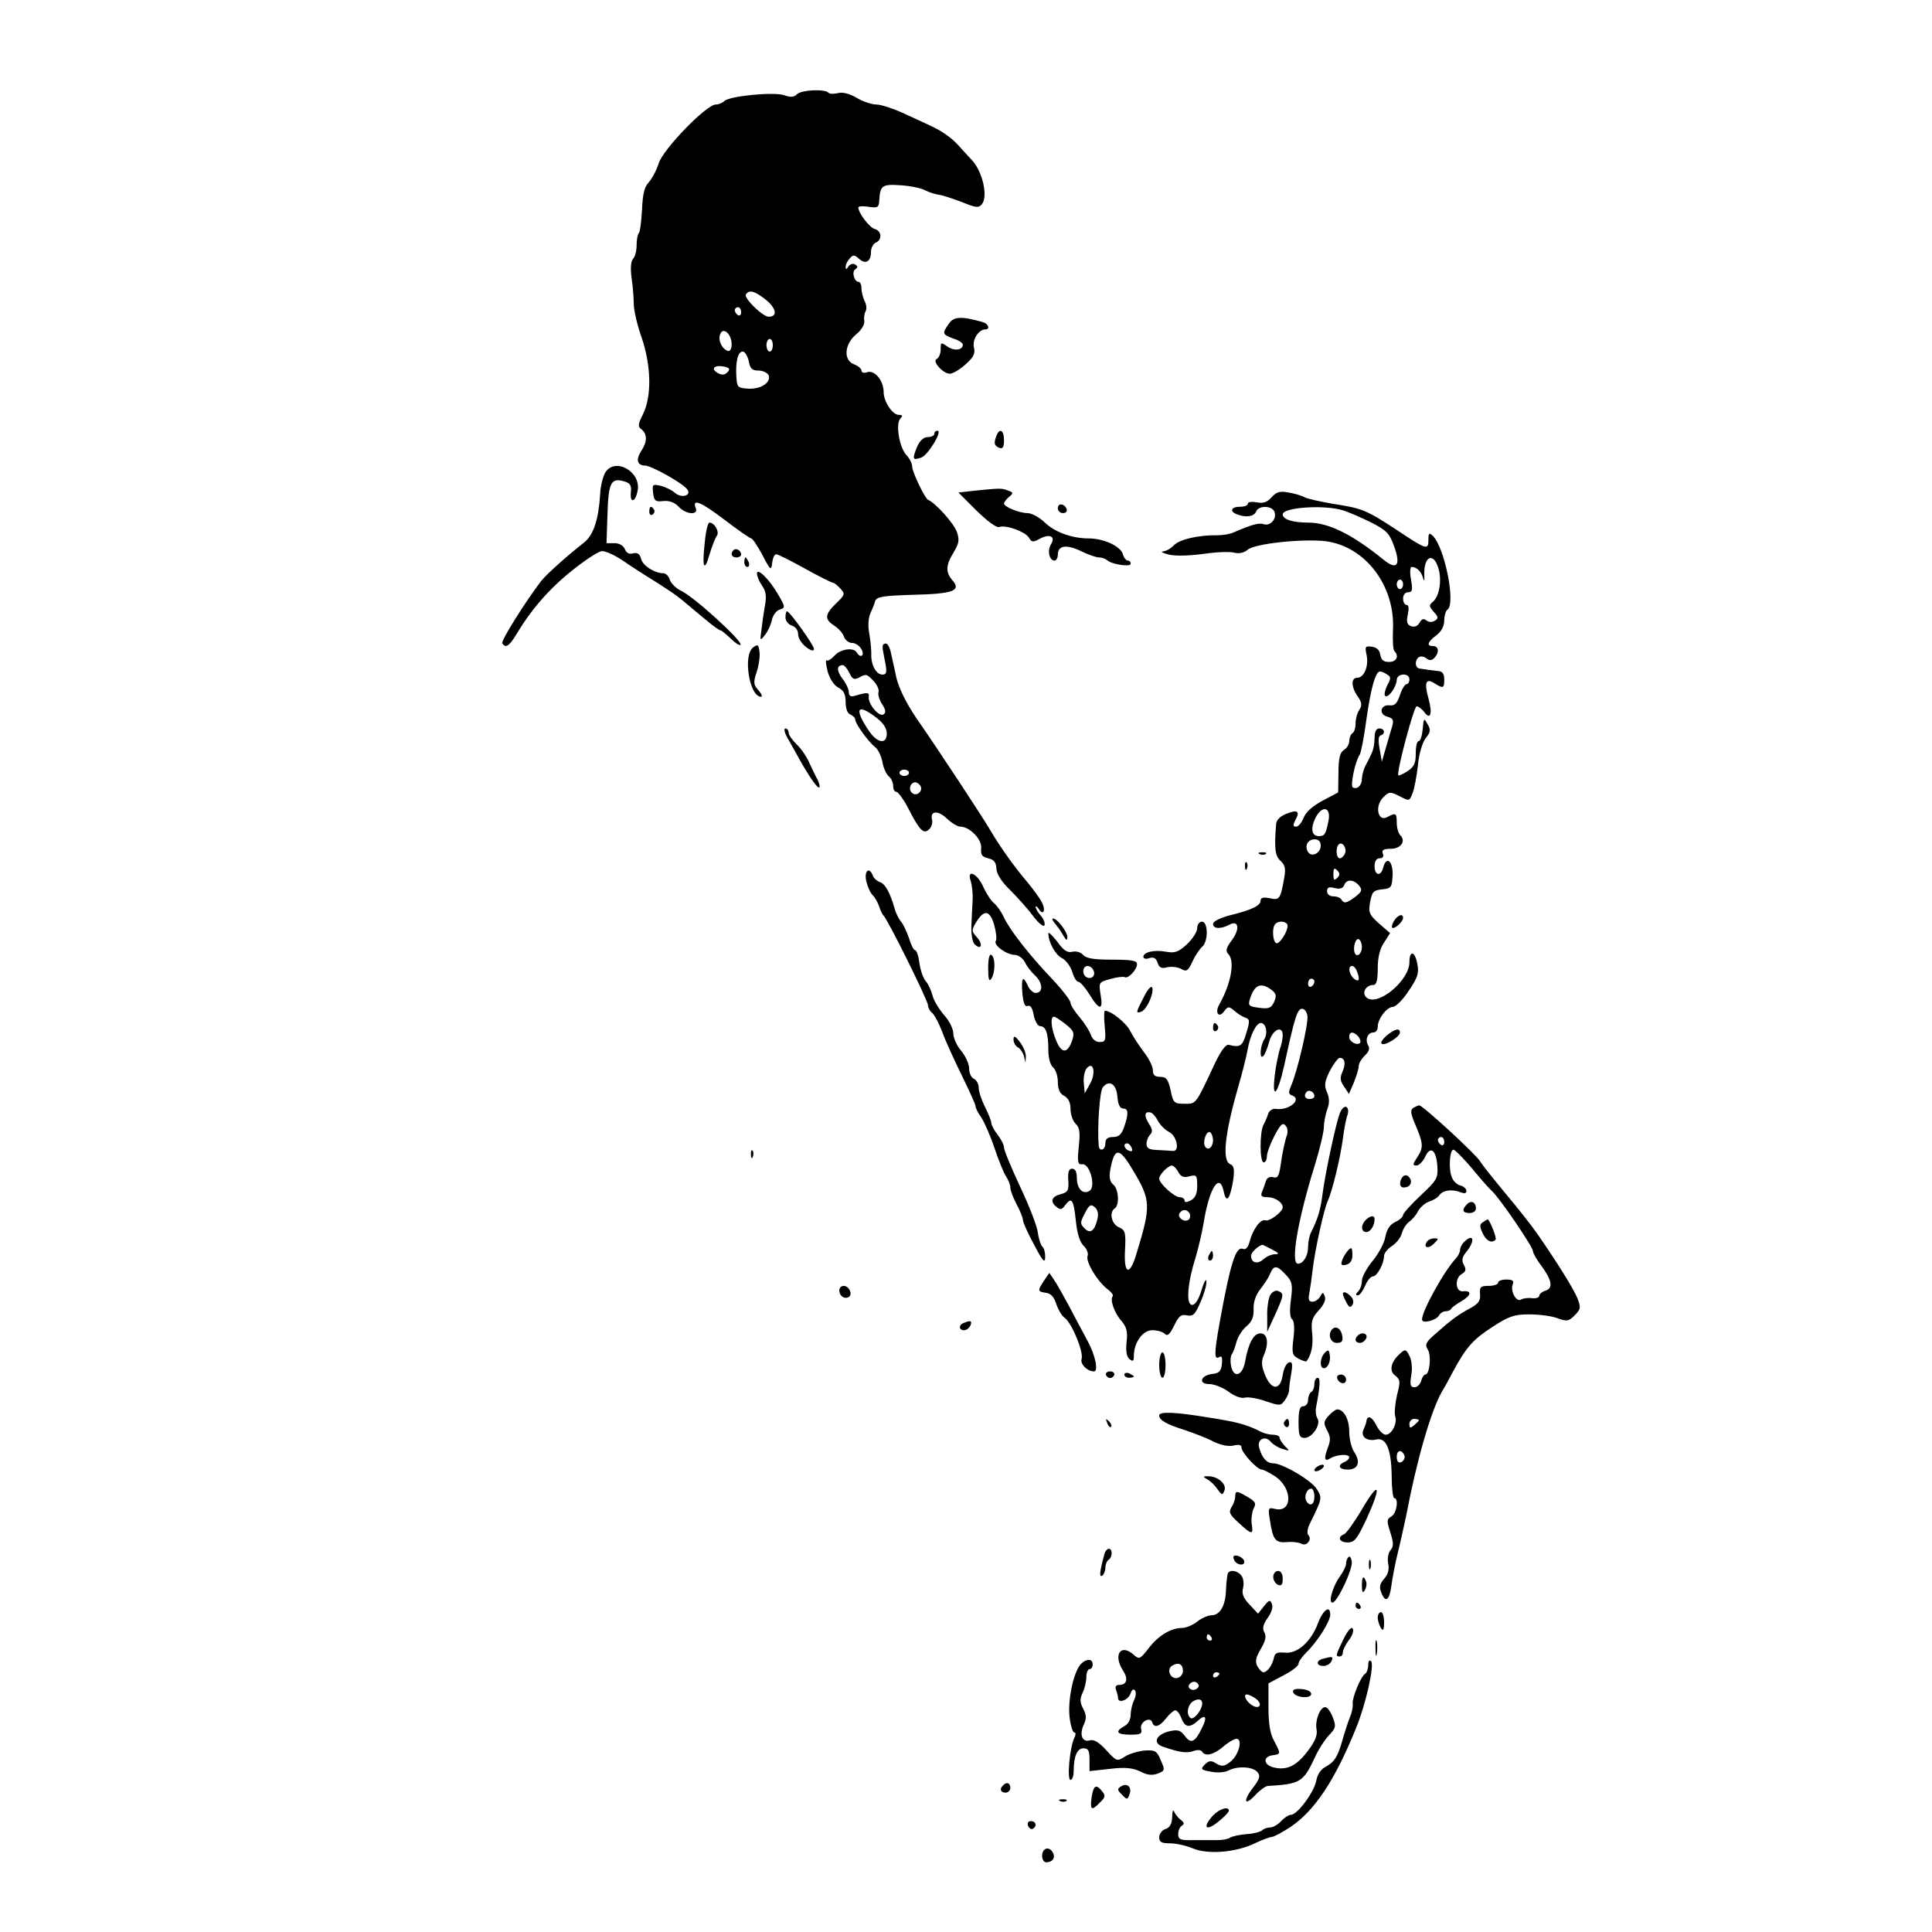 <?xml version="1.0" standalone="no"?>
<!DOCTYPE svg PUBLIC "-//W3C//DTD SVG 20010904//EN"
 "http://www.w3.org/TR/2001/REC-SVG-20010904/DTD/svg10.dtd">
<svg version="1.0" xmlns="http://www.w3.org/2000/svg"
 width="610pt" height="610pt" viewBox="0 0 610 610"
 preserveAspectRatio="xMidYMid meet">
<g transform="translate(0,610) scale(0.1,-0.1)"
fill="#000000" stroke="none">
<path d="M2517 5803 c-10 -10 -20 -11 -40 -4 -31 12 -174 -2 -190 -18 -6 -6
-18 -11 -27 -11 -30 0 -166 -141 -180 -185 -7 -22 -21 -49 -32 -61 -14 -15
-19 -39 -21 -87 -2 -36 -6 -69 -10 -73 -4 -4 -7 -21 -7 -39 0 -17 -5 -36 -11
-42 -7 -7 -9 -29 -5 -60 4 -26 7 -64 7 -83 0 -19 11 -67 25 -106 30 -89 32
-183 5 -240 -17 -34 -18 -41 -5 -50 18 -15 18 -39 -2 -69 -17 -26 -12 -45 13
-45 19 0 116 -54 132 -74 17 -20 -17 -31 -38 -12 -9 8 -29 18 -44 22 -27 6
-28 5 -25 -22 3 -25 7 -29 32 -26 19 2 35 -4 48 -17 22 -25 63 -29 55 -6 -13
32 14 22 89 -35 43 -33 82 -60 86 -60 4 0 20 -24 35 -52 26 -50 28 -51 31 -25
2 15 7 27 13 27 5 0 45 -20 90 -45 45 -25 85 -45 89 -45 4 0 14 -8 23 -18 16
-17 15 -20 -13 -47 -36 -35 -38 -50 -5 -71 13 -9 27 -24 30 -35 4 -10 15 -19
25 -19 11 0 24 -9 30 -20 11 -20 -3 -30 -15 -10 -10 17 -51 11 -70 -10 -10
-11 -21 -18 -25 -15 -4 2 -2 -13 3 -35 7 -23 20 -44 34 -51 17 -9 23 -21 23
-46 0 -21 6 -36 15 -39 8 -4 15 -10 15 -15 0 -14 42 -71 62 -87 10 -7 20 -28
24 -47 3 -19 12 -39 20 -46 8 -6 14 -20 14 -30 0 -11 4 -19 10 -19 5 0 21 -21
35 -47 38 -75 51 -88 68 -72 8 7 12 21 10 30 -8 29 18 32 46 5 15 -14 34 -26
43 -26 30 0 69 -41 66 -68 -2 -21 2 -27 22 -32 19 -4 25 -13 26 -33 1 -17 16
-41 45 -69 24 -24 57 -61 73 -83 17 -22 32 -33 34 -26 2 7 -3 20 -12 30 -9 10
-16 22 -16 27 0 5 4 2 10 -6 14 -23 23 -4 9 22 -6 12 -26 39 -43 60 -42 49
-89 115 -117 163 -27 46 -165 256 -238 361 -30 45 -53 91 -61 125 -6 30 -15
67 -18 82 -4 16 -11 27 -17 25 -11 -3 -11 -5 0 -60 6 -31 4 -38 -9 -38 -20 0
-37 32 -35 67 0 15 -3 45 -7 66 -4 22 -2 47 4 60 5 12 13 29 15 39 5 14 24 17
121 20 126 3 152 13 123 46 -22 25 -21 48 4 88 17 29 19 39 10 65 -9 26 -67
91 -91 101 -10 5 -50 88 -50 105 0 9 -8 26 -19 37 -22 25 -34 99 -18 115 8 8
7 11 -5 11 -20 0 -48 42 -48 72 0 36 -28 70 -51 63 -11 -4 -19 -2 -19 5 0 6
-11 15 -24 20 -34 13 -30 64 8 95 16 13 26 30 25 41 -2 10 0 25 4 31 4 7 3 21
-3 32 -5 11 -10 29 -10 40 0 12 -4 21 -9 21 -14 0 -23 33 -10 40 8 6 8 9 -1
15 -7 4 -16 1 -21 -6 -7 -11 -9 -11 -9 -1 0 7 6 19 13 26 10 12 15 12 29 -1
21 -19 38 -9 38 22 0 12 7 25 15 29 21 8 19 37 -3 43 -17 4 -52 51 -52 68 0 4
15 5 33 2 28 -4 32 -2 33 19 3 49 9 53 68 49 31 -2 65 -9 77 -16 12 -6 31 -12
43 -14 11 -1 44 -12 73 -23 44 -18 53 -19 63 -7 20 24 3 101 -30 138 -17 18
-36 39 -43 47 -24 26 -51 45 -87 62 -19 9 -60 28 -91 42 -31 14 -68 26 -82 26
-14 0 -42 9 -62 21 -22 13 -44 19 -59 15 -13 -3 -26 -3 -30 1 -12 13 -85 9
-99 -4z m-97 -651 c32 -27 35 -52 7 -52 -19 0 -79 59 -72 70 10 17 29 11 65
-18z m-80 -38 c0 -8 -4 -12 -10 -9 -5 3 -10 10 -10 16 0 5 5 9 10 9 6 0 10 -7
10 -16z m-30 -101 c0 -15 -5 -23 -12 -21 -19 7 -32 34 -24 53 9 24 36 1 36
-32z m130 -3 c0 -11 -4 -20 -10 -20 -5 0 -10 9 -10 20 0 11 5 20 10 20 6 0 10
-9 10 -20z m-76 -50 c4 -24 11 -30 31 -30 14 0 28 -7 32 -15 8 -23 -26 -45
-66 -42 -32 2 -34 5 -36 37 -3 49 5 80 20 80 7 0 15 -13 19 -30z m-67 -35 c-8
-9 -18 -10 -30 -3 -24 13 -13 26 17 21 20 -4 22 -8 13 -18z m385 -950 c9 -19
14 -22 29 -15 24 13 25 13 48 -11 11 -12 17 -27 15 -34 -3 -7 2 -25 11 -38 12
-19 13 -27 4 -33 -14 -8 -49 34 -46 56 2 14 -3 15 -45 3 -12 -4 -18 0 -18 12
0 9 -9 28 -20 42 -19 25 -19 43 1 43 5 0 14 -11 21 -25z m85 -141 c21 -16 33
-33 33 -50 0 -35 -30 -31 -57 9 -47 70 -37 88 24 41z m103 -174 c0 -5 -7 -10
-15 -10 -8 0 -15 5 -15 10 0 6 7 10 15 10 8 0 15 -4 15 -10z m36 -41 c10 -17
-13 -36 -27 -22 -12 12 -4 33 11 33 5 0 12 -5 16 -11z"/>
<path d="M2996 5078 c-22 -31 -21 -34 14 -47 17 -5 30 -14 30 -19 0 -18 -27
-21 -49 -6 -20 14 -21 14 -21 -10 0 -13 -6 -26 -12 -29 -17 -6 19 -47 41 -47
9 0 31 13 49 29 26 23 32 35 27 54 -6 24 15 57 36 57 16 0 10 18 -8 23 -67 19
-92 18 -107 -5z"/>
<path d="M2950 4730 c0 -5 -9 -10 -20 -10 -14 0 -26 -11 -35 -32 -15 -38 -14
-42 13 -33 21 6 69 85 52 85 -6 0 -10 -4 -10 -10z"/>
<path d="M3146 4724 c-9 -24 -7 -31 9 -38 11 -4 15 2 15 24 0 32 -14 40 -24
14z"/>
<path d="M1911 4608 c-7 -12 -15 -42 -16 -67 -5 -82 -21 -130 -51 -154 -55
-43 -118 -100 -135 -121 -49 -64 -128 -189 -123 -197 10 -17 22 -9 45 29 47
79 105 145 177 202 41 33 83 60 93 60 11 0 38 -12 61 -27 23 -16 56 -37 73
-48 76 -47 102 -65 130 -89 17 -14 46 -39 66 -55 20 -17 40 -31 43 -31 4 0 18
-12 33 -26 14 -14 28 -23 31 -20 9 10 -150 155 -190 172 -14 7 -29 22 -33 33
-3 12 -13 21 -20 21 -28 0 -66 24 -71 46 -4 15 -11 20 -25 17 -12 -4 -21 1
-26 13 -5 12 -18 19 -33 19 l-25 0 3 90 c3 101 11 116 50 106 22 -6 26 -13 24
-34 -4 -37 14 -34 21 3 13 60 -71 108 -102 58z"/>
<path d="M3080 4551 l-54 -6 57 -57 c35 -34 63 -55 72 -52 20 8 83 -15 94 -34
8 -14 13 -15 34 -3 32 17 51 7 35 -18 -12 -20 -5 -51 12 -51 5 0 10 9 10 19 0
29 27 33 73 11 22 -11 48 -20 57 -20 9 0 20 -4 26 -9 14 -13 74 -22 74 -11 0
6 -4 10 -9 10 -5 0 -13 9 -16 21 -8 25 -61 49 -107 49 -54 0 -108 20 -140 51
-17 16 -41 29 -54 29 -26 0 -74 20 -74 30 0 4 7 14 16 21 14 12 14 14 -3 20
-20 8 -24 8 -103 0z"/>
<path d="M4015 4530 c-14 -16 -27 -20 -47 -16 -16 3 -28 1 -28 -4 0 -6 -11
-10 -25 -10 -28 0 -34 -15 -9 -24 27 -11 54 -7 60 9 8 20 50 19 58 -1 8 -22
-13 -46 -34 -39 -16 5 -37 -1 -95 -26 -11 -5 -33 -9 -50 -9 -61 1 -120 -13
-138 -31 -10 -11 -25 -19 -35 -20 -9 -1 -1 -5 18 -10 21 -5 64 -4 108 2 41 6
85 8 99 4 16 -4 31 0 42 9 22 20 177 36 248 27 125 -17 219 -142 211 -281 -1
-32 0 -62 5 -66 15 -16 6 -34 -17 -34 -18 0 -25 6 -28 23 -2 14 -11 23 -26 25
-22 3 -23 1 -17 -27 7 -34 -8 -71 -30 -71 -20 0 -19 -30 2 -59 13 -19 14 -28
5 -42 -7 -10 -12 -30 -12 -43 0 -14 -4 -28 -10 -31 -5 -3 -10 -15 -10 -25 0
-10 -8 -23 -17 -28 -12 -8 -17 -25 -17 -72 l-1 -62 -49 -26 c-32 -17 -53 -36
-60 -54 -6 -15 -16 -28 -24 -28 -10 0 -10 5 -2 21 16 28 6 34 -30 19 -19 -8
-31 -20 -31 -34 -6 -76 -3 -98 14 -114 14 -12 17 -25 12 -52 -12 -69 -15 -73
-46 -66 -20 4 -29 2 -29 -8 0 -15 -27 -29 -97 -46 -30 -8 -53 -19 -53 -27 0
-16 24 -17 51 -3 30 17 35 -13 8 -49 -18 -24 -20 -34 -11 -43 22 -22 9 -94
-29 -161 -14 -25 0 -43 16 -20 12 16 15 16 32 2 10 -9 25 -19 35 -22 14 -5 15
-10 3 -49 -12 -41 -19 -46 -55 -37 -9 3 -24 -17 -43 -56 -63 -135 -60 -130
-97 -130 -33 0 -36 3 -44 43 -8 35 -14 42 -33 42 -17 0 -23 6 -23 21 0 12 -13
38 -29 58 -15 20 -34 49 -42 65 -12 25 -58 63 -80 65 -3 1 -4 -21 -1 -49 4
-45 3 -50 -16 -50 -13 0 -23 9 -28 23 -4 12 -20 37 -35 55 -16 18 -29 39 -29
46 0 7 -26 41 -57 74 -74 77 -137 159 -154 197 -8 17 -21 35 -29 42 -9 6 -25
30 -35 52 -19 44 -54 59 -40 19 4 -13 7 -39 6 -58 -1 -19 -3 -56 -4 -82 -1
-27 3 -52 10 -59 21 -21 28 -1 8 21 -18 20 -18 23 -3 48 25 41 43 39 57 -8 6
-22 9 -45 5 -51 -8 -13 33 -43 60 -44 11 0 25 -10 32 -23 6 -13 21 -32 33 -43
24 -23 25 -54 1 -54 -8 0 -19 10 -25 23 -15 34 -21 26 -17 -24 3 -32 8 -44 17
-40 9 3 15 -7 19 -30 4 -19 13 -34 20 -34 18 0 26 -22 26 -75 0 -26 6 -47 15
-55 8 -7 15 -27 15 -46 0 -23 6 -37 20 -44 13 -7 20 -21 20 -41 0 -17 7 -38
16 -47 13 -12 15 -28 10 -73 -5 -49 -3 -57 12 -55 23 2 43 -71 22 -84 -21 -13
-40 7 -40 41 0 19 -5 29 -15 29 -10 0 -14 -10 -12 -37 2 -31 -1 -37 -22 -43
-30 -7 -37 -23 -16 -40 13 -11 18 -10 29 6 20 26 26 16 33 -52 4 -38 12 -65
24 -77 10 -9 16 -24 13 -32 -7 -18 29 -78 61 -104 14 -10 22 -21 18 -24 -9
-10 5 -52 28 -78 16 -19 20 -33 16 -66 -3 -29 0 -46 9 -54 11 -9 14 -7 14 10
0 42 28 81 58 81 16 0 33 -5 39 -11 9 -9 16 -3 30 25 14 30 22 37 40 33 20 -4
27 3 43 41 11 24 20 54 19 66 0 11 -7 0 -15 -26 -9 -31 -20 -48 -30 -48 -20 0
-15 68 11 150 9 30 20 78 25 107 18 113 51 164 64 100 8 -39 20 -23 30 39 4
32 2 43 -9 48 -27 10 -19 93 25 246 12 41 25 93 29 115 8 46 27 85 42 85 16 0
23 -31 11 -51 -14 -22 -16 -67 -3 -53 5 5 13 25 18 44 10 39 43 55 43 21 0
-11 -4 -30 -9 -43 -4 -13 -12 -49 -16 -82 -10 -83 9 -63 30 31 32 148 41 178
56 178 8 0 15 -10 17 -22 4 -24 -33 -181 -52 -222 -8 -19 -8 -25 2 -29 36 -12
-8 -50 -51 -43 -9 1 -20 -6 -23 -16 -3 -10 -10 -26 -15 -35 -12 -24 -12 -118
1 -118 6 0 10 9 10 19 0 11 11 40 24 65 19 36 26 43 35 32 8 -9 8 -22 2 -37
-4 -13 -12 -48 -16 -77 -6 -45 -10 -53 -25 -49 -11 3 -20 -2 -23 -12 -3 -9 -8
-24 -12 -33 -6 -14 -2 -18 17 -18 23 0 48 -16 48 -32 0 -14 -42 -46 -55 -41
-15 5 -40 -29 -50 -69 -5 -17 -12 -25 -21 -21 -22 8 -39 -44 -73 -232 -18
-100 -18 -121 0 -109 7 4 9 -5 7 -22 -2 -23 -9 -30 -30 -32 -37 -4 -46 -32
-10 -32 16 0 43 -11 61 -24 18 -14 40 -22 51 -19 11 3 40 -2 66 -11 44 -15 48
-15 60 2 7 9 14 24 14 32 0 8 3 32 7 54 5 31 3 38 -8 34 -8 -3 -16 -20 -19
-39 -7 -49 -35 -50 -55 -2 -12 29 -13 43 -6 61 18 39 14 72 -9 72 -22 0 -38
-30 -49 -90 -8 -44 -36 -53 -44 -13 -3 15 -2 33 3 38 4 6 10 23 14 38 4 15 17
37 31 49 18 15 24 30 23 55 -1 21 7 44 20 61 12 15 27 37 32 50 12 28 21 28
49 -2 21 -22 23 -31 17 -79 -5 -35 -3 -57 3 -62 7 -4 9 -26 5 -60 -6 -48 -4
-54 16 -65 12 -6 23 -10 25 -8 15 19 22 51 18 88 -4 38 -1 49 21 73 15 16 23
34 19 43 -5 15 -7 15 -15 0 -5 -9 -16 -16 -24 -16 -12 0 -14 7 -10 27 3 16 8
51 11 78 7 59 34 182 46 210 17 38 41 141 49 200 4 33 11 67 15 76 3 10 2 20
-4 24 -6 3 -16 -6 -21 -21 -13 -34 -47 -194 -55 -259 -6 -47 -15 -75 -36 -117
-5 -10 -9 -30 -9 -46 0 -27 -15 -52 -32 -52 -24 0 -1 137 53 310 16 52 29 107
29 122 0 15 5 39 10 54 8 20 8 36 0 55 -10 22 -8 34 9 68 12 23 26 41 31 41
16 0 20 -18 9 -43 -9 -20 -8 -30 5 -48 l15 -23 16 37 c8 20 15 43 15 51 0 9 9
23 19 33 13 12 17 23 11 32 -11 18 -2 41 16 41 8 0 14 8 14 18 0 25 28 62 48
63 9 0 32 23 50 51 28 41 33 56 27 84 -7 41 -25 45 -25 6 0 -58 -100 -141
-135 -112 -17 14 -3 40 21 40 10 0 14 15 14 53 0 35 7 62 20 81 l19 30 -35 30
c-31 28 -34 35 -28 68 6 32 10 37 38 40 29 3 31 6 33 46 1 44 -20 61 -30 22
-7 -28 -27 -25 -27 5 0 16 6 25 16 25 10 0 14 6 10 15 -4 11 2 15 25 15 32 0
49 24 30 43 -6 6 -11 24 -11 39 0 31 -3 33 -30 18 -30 -16 -40 35 -13 62 19
19 22 19 52 4 31 -16 31 -16 41 10 6 15 13 54 17 88 3 36 14 71 24 85 16 19
17 27 6 45 -11 20 -12 19 -15 -16 -2 -21 -7 -38 -13 -38 -5 0 -9 -17 -9 -39 0
-31 -5 -42 -26 -56 -14 -9 -27 -15 -29 -13 -7 7 49 218 58 218 5 0 16 -8 23
-17 20 -29 28 -7 14 42 -14 51 -8 65 20 47 27 -17 30 -15 30 13 0 17 -6 25
-17 26 -10 1 -25 3 -33 4 -8 1 -21 3 -27 4 -16 1 -17 27 -3 36 6 4 17 2 24 -4
9 -7 16 -7 24 1 17 17 15 38 -3 38 -22 0 -18 13 10 34 16 12 25 29 25 47 0 15
5 31 10 34 27 17 -8 195 -46 233 -12 11 -14 9 -14 -13 0 -33 -6 -31 -102 33
-93 61 -107 67 -198 81 -41 7 -82 16 -91 21 -9 5 -32 12 -51 15 -27 5 -38 2
-53 -15z m224 -41 c20 -6 61 -24 91 -39 47 -24 57 -34 71 -73 23 -62 10 -79
-33 -44 -97 79 -173 117 -237 117 -50 0 -81 10 -81 26 0 22 130 31 189 13z
m303 -185 c11 -37 2 -88 -18 -104 -13 -11 -12 -15 3 -32 15 -16 15 -21 3 -28
-9 -5 -19 -5 -26 1 -9 7 -15 5 -22 -7 -6 -11 -16 -15 -27 -11 -13 5 -15 14
-10 37 4 19 3 30 -4 30 -6 0 -11 9 -11 20 0 12 7 20 16 20 13 0 15 7 9 40 -4
22 -3 40 2 40 16 0 31 -15 36 -35 3 -13 5 -9 4 10 -2 60 30 73 45 19z m-112
-49 c0 -8 -4 -15 -10 -15 -5 0 -10 7 -10 15 0 8 5 15 10 15 6 0 10 -7 10 -15z
m-50 -285 c12 -7 12 -12 0 -34 -7 -14 -10 -29 -7 -33 10 -9 36 28 37 50 0 21
40 24 40 2 0 -8 -4 -15 -9 -15 -5 0 -15 -16 -21 -35 -9 -26 -16 -34 -33 -32
-29 3 -35 -29 -6 -36 17 -5 20 -10 15 -29 -4 -13 -13 -43 -20 -68 l-13 -45 -7
40 c-5 26 -4 41 3 43 16 5 13 22 -4 22 -10 0 -15 -10 -15 -30 0 -17 -4 -39
-10 -50 -5 -11 -14 -29 -20 -40 -5 -11 -10 -29 -10 -39 0 -21 -15 -35 -29 -27
-8 5 7 81 22 103 4 6 14 56 21 110 14 100 29 153 43 153 5 0 15 -4 23 -10z
m-186 -464 c-8 -40 -12 -46 -30 -46 -23 0 -27 25 -10 59 22 41 50 32 40 -13z
m-24 -76 c0 -24 -29 -38 -40 -20 -12 19 -1 40 21 40 12 0 19 -7 19 -20z m77
-24 c-4 -9 -11 -16 -17 -16 -11 0 -14 33 -3 44 11 10 26 -11 20 -28z m-25 -78
c-9 -9 -12 -7 -12 12 0 19 3 21 12 12 9 -9 9 -15 0 -24z m69 -24 c11 -14 9
-19 -11 -35 -29 -21 -36 -23 -45 -9 -3 6 -15 10 -26 10 -11 0 -19 7 -19 16 0
12 6 15 24 10 16 -4 26 -1 30 9 7 20 30 19 47 -1z m-227 -122 c7 -11 -16 -54
-31 -60 -14 -4 -19 49 -6 61 9 10 31 9 37 -1z m236 -72 c0 -22 -17 -35 -23
-18 -6 19 4 49 14 42 5 -3 9 -14 9 -24z m-16 -76 c11 -27 7 -37 -9 -24 -16 14
-20 40 -6 40 5 0 12 -7 15 -16z m-134 -33 c0 -6 -4 -13 -10 -16 -5 -3 -10 1
-10 9 0 9 5 16 10 16 6 0 10 -4 10 -9z m-136 -26 c16 -12 17 -19 9 -38 -9 -20
-17 -23 -47 -19 -32 4 -36 7 -30 26 14 47 35 56 68 31z m-649 -109 c26 -21 28
-27 20 -52 -15 -41 -33 -41 -50 0 -16 38 -20 76 -7 76 4 0 20 -11 37 -24z
m924 -39 c6 -8 8 -16 5 -20 -10 -9 -34 4 -34 19 0 18 14 18 29 1z m-848 -150
l-16 -29 -3 32 c-2 17 2 38 9 47 22 25 30 -16 10 -50z m87 -40 c2 -24 8 -37
18 -37 17 0 18 -16 3 -59 -8 -23 -17 -31 -35 -31 -17 0 -24 -6 -24 -20 0 -21
-19 -28 -21 -7 -5 55 3 173 13 184 20 25 43 11 46 -30z m622 2 c0 -5 -7 -9
-15 -9 -15 0 -20 12 -9 23 8 8 24 -1 24 -14z m-494 -78 c7 -13 22 -28 35 -35
25 -12 35 -62 12 -60 -7 1 -29 2 -48 3 -26 1 -35 5 -35 19 0 10 5 23 11 29 9
9 8 18 -4 36 -16 25 -13 40 7 34 6 -2 16 -14 22 -26z m174 -61 c0 -22 -16 -35
-25 -20 -9 14 4 52 16 45 5 -4 9 -15 9 -25z m-257 -24 c4 -10 1 -13 -9 -9 -15
6 -19 23 -5 23 5 0 11 -7 14 -14z m3 -69 c58 -96 59 -113 12 -266 -21 -71 -40
-65 -36 10 3 58 1 65 -19 74 -24 10 -32 48 -13 60 15 10 12 61 -5 75 -11 9
-14 23 -9 49 13 69 28 69 70 -2z m144 -7 c8 -15 17 -19 35 -14 23 6 25 3 25
-30 0 -25 -6 -38 -20 -46 -14 -7 -20 -7 -20 0 0 5 -7 10 -15 10 -17 0 -65 43
-65 59 0 12 28 41 40 41 5 0 14 -9 20 -20z m-255 -149 c-9 -38 -23 -48 -41
-29 -14 14 -14 18 1 47 14 27 19 30 31 20 10 -8 13 -21 9 -38z m291 18 c3 -6
2 -15 -2 -19 -12 -12 -38 5 -30 19 9 14 23 14 32 0z m260 -114 c22 -11 25 -15
10 -15 -11 0 -27 -7 -37 -16 -19 -17 -39 -11 -39 11 0 11 22 31 36 35 1 0 15
-7 30 -15z"/>
<path d="M3340 4496 c0 -9 7 -16 16 -16 9 0 14 5 12 12 -6 18 -28 21 -28 4z"/>
<path d="M2050 4484 c0 -8 5 -12 10 -9 6 4 8 11 5 16 -9 14 -15 11 -15 -7z"/>
<path d="M2225 4385 c-9 -79 -1 -94 16 -33 7 23 17 49 22 56 10 12 -7 42 -23
42 -5 0 -12 -29 -15 -65z"/>
<path d="M2316 4363 c-11 -11 -6 -23 9 -23 8 0 15 4 15 9 0 13 -16 22 -24 14z"/>
<path d="M2350 4325 c0 -8 4 -15 10 -15 5 0 7 7 4 15 -4 8 -8 15 -10 15 -2 0
-4 -7 -4 -15z"/>
<path d="M2390 4289 c0 -8 7 -25 16 -38 12 -17 15 -33 9 -64 -4 -23 -9 -58
-11 -77 -5 -34 -4 -34 11 -15 9 11 19 32 22 47 3 15 14 30 24 33 19 6 19 8 -3
46 -27 48 -68 89 -68 68z"/>
<path d="M2480 4151 c0 -11 9 -23 20 -26 12 -4 20 -15 20 -28 0 -12 12 -30 25
-40 16 -12 25 -14 25 -6 0 12 -77 119 -85 119 -3 0 -5 -9 -5 -19z"/>
<path d="M2378 4056 c-33 -24 -12 -156 25 -156 5 0 2 9 -8 20 -16 18 -17 25
-6 58 7 21 11 50 9 64 -3 23 -5 25 -20 14z"/>
<path d="M2487 3769 c10 -17 27 -48 38 -68 31 -55 57 -92 62 -87 2 2 0 12 -5
23 -6 10 -17 34 -26 53 -8 19 -26 46 -40 59 -14 14 -26 30 -26 38 0 7 -5 13
-10 13 -6 0 -3 -14 7 -31z"/>
<path d="M3978 3403 c7 -3 16 -2 19 1 4 3 -2 6 -13 5 -11 0 -14 -3 -6 -6z"/>
<path d="M3931 3364 c0 -11 3 -14 6 -6 3 7 2 16 -1 19 -3 4 -6 -2 -5 -13z"/>
<path d="M2735 3318 c4 -17 13 -38 21 -45 7 -7 16 -23 20 -36 4 -12 10 -24 13
-27 12 -9 141 -269 141 -284 0 -7 6 -19 14 -25 7 -6 21 -33 31 -59 9 -26 37
-87 61 -136 24 -49 44 -93 44 -98 0 -6 8 -22 18 -36 10 -15 29 -58 42 -97 13
-38 29 -79 37 -90 7 -11 13 -26 13 -35 0 -8 9 -32 20 -53 11 -20 20 -43 20
-50 0 -7 16 -42 35 -77 28 -54 35 -60 35 -38 0 15 -4 29 -9 32 -4 3 -11 22
-14 43 -2 21 -28 87 -56 146 -28 60 -51 115 -51 124 0 8 -9 26 -20 40 -11 14
-20 31 -20 37 0 7 -9 29 -20 51 -11 22 -20 49 -20 61 0 12 -7 24 -15 28 -8 3
-15 17 -15 32 0 14 -11 39 -25 56 -14 16 -25 41 -25 55 0 14 -13 41 -30 59
-16 19 -33 47 -36 62 -4 15 -13 35 -21 44 -8 9 -17 35 -20 57 -3 23 -9 41 -14
41 -4 0 -13 17 -19 38 -7 20 -18 44 -25 52 -7 8 -16 26 -20 40 -14 50 -30 80
-47 85 -9 3 -19 12 -22 20 -11 30 -28 16 -21 -17z"/>
<path d="M4400 3190 c-6 -11 -7 -20 -2 -20 10 0 32 21 32 32 0 16 -19 8 -30
-12z"/>
<path d="M3332 3183 c8 -10 20 -27 26 -38 9 -15 11 -16 12 -4 0 17 -32 59 -45
59 -5 0 -1 -8 7 -17z"/>
<path d="M3780 3169 c0 -11 -15 -34 -32 -50 -27 -25 -39 -29 -66 -24 -37 7
-72 -1 -72 -16 0 -6 9 -8 19 -4 14 4 21 0 26 -15 5 -15 12 -19 30 -14 13 3 32
1 44 -5 17 -10 22 -7 36 23 9 20 23 40 31 47 19 16 19 79 -1 79 -8 0 -15 -9
-15 -21z"/>
<path d="M3310 3153 c0 -28 23 -69 43 -78 12 -6 26 -25 32 -42 5 -18 14 -33
20 -33 6 0 21 -18 35 -40 31 -51 44 -51 35 -1 -6 39 -6 40 31 50 20 6 41 8 45
6 10 -7 39 23 39 41 0 11 -17 14 -79 14 -57 0 -82 4 -91 15 -7 8 -22 13 -34
10 -16 -4 -28 4 -48 32 -16 20 -28 32 -28 26z m143 -118 c7 -16 -8 -29 -23
-20 -15 9 -12 35 4 35 8 0 16 -7 19 -15z"/>
<path d="M3120 3043 c0 -35 3 -44 10 -33 13 20 13 67 0 75 -6 4 -10 -12 -10
-42z"/>
<path d="M3612 2953 c-26 -50 -27 -54 -8 -47 17 7 40 58 34 76 -3 7 -15 -6
-26 -29z"/>
<path d="M3830 2854 c0 -8 5 -12 10 -9 6 4 8 11 5 16 -9 14 -15 11 -15 -7z"/>
<path d="M4379 2831 c-13 -11 -21 -23 -17 -26 9 -9 58 21 58 35 0 15 -15 12
-41 -9z"/>
<path d="M3200 2818 c0 -9 6 -21 14 -25 8 -4 16 -17 19 -28 l5 -20 1 20 c0 11
-8 31 -19 45 -15 20 -20 21 -20 8z"/>
<path d="M4462 2602 c-10 -7 -8 -19 8 -56 24 -57 25 -70 4 -101 -14 -21 -14
-25 -2 -25 8 0 20 12 27 26 16 37 35 25 39 -25 3 -41 0 -46 -52 -95 -31 -29
-56 -57 -56 -62 0 -6 -11 -16 -24 -22 -17 -8 -27 -22 -32 -47 -3 -20 -22 -54
-40 -76 -19 -23 -34 -51 -34 -63 0 -12 -5 -27 -12 -34 -8 -8 -8 -12 -1 -12 6
0 16 14 23 30 7 17 18 30 25 30 13 0 35 41 35 65 0 8 11 22 25 31 14 9 28 27
31 40 4 14 14 30 24 37 9 6 22 22 28 34 7 12 22 25 34 29 13 4 28 13 33 21 12
16 41 19 68 8 11 -4 17 -3 17 5 0 6 -8 14 -19 17 -10 2 -23 14 -27 26 -11 25
-7 87 5 87 5 0 30 -26 57 -57 26 -32 55 -65 64 -73 24 -21 130 -177 130 -190
0 -6 11 -26 24 -43 36 -48 41 -74 16 -82 -11 -3 -20 -11 -20 -16 0 -6 -10 -9
-22 -8 -13 2 -28 0 -35 -4 -15 -10 -35 26 -27 47 5 12 0 16 -20 16 -14 0 -26
-4 -26 -10 0 -5 -13 -10 -29 -10 -26 0 -30 -3 -28 -26 2 -20 -5 -30 -28 -43
-40 -21 -64 -39 -110 -80 -33 -28 -37 -36 -27 -52 12 -19 6 -79 -8 -79 -4 0
-10 -9 -13 -20 -3 -11 -12 -20 -21 -20 -13 0 -15 7 -10 39 4 22 1 47 -6 60
-11 22 -13 22 -31 6 -28 -26 -34 -54 -13 -69 15 -12 16 -18 5 -60 -6 -27 -9
-56 -6 -67 8 -23 -11 -59 -30 -59 -8 0 -22 14 -30 31 -14 27 -28 32 -31 11 0
-4 -4 -15 -9 -26 -10 -22 11 -38 41 -31 31 7 47 -32 48 -115 0 -38 4 -70 8
-70 15 0 8 -49 -9 -58 -15 -9 -15 -14 -3 -51 10 -33 11 -43 0 -56 -7 -8 -10
-27 -7 -42 4 -19 -1 -35 -13 -48 -13 -15 -16 -26 -9 -43 13 -34 26 -26 32 21
3 23 12 71 21 107 9 36 20 88 26 115 33 174 77 327 112 390 7 11 23 40 36 65
41 76 63 101 125 141 51 33 68 39 115 39 31 0 71 -5 89 -12 30 -11 36 -10 55
9 19 20 20 24 8 55 -13 31 -64 113 -128 205 -16 23 -60 79 -98 124 -38 46 -74
91 -80 101 -11 21 -182 178 -193 178 -3 0 -12 -4 -19 -8z m98 -108 c0 -8 -4
-12 -10 -9 -5 3 -10 10 -10 16 0 5 5 9 10 9 6 0 10 -7 10 -16z m-80 -878 c0
-2 -7 -9 -15 -16 -12 -10 -15 -10 -15 4 0 9 7 16 15 16 8 0 15 -2 15 -4z m-45
-116 c0 -7 -6 -15 -12 -17 -8 -3 -13 4 -13 17 0 13 5 20 13 18 6 -3 12 -11 12
-18z"/>
<path d="M2371 2454 c0 -11 3 -14 6 -6 3 7 2 16 -1 19 -3 4 -6 -2 -5 -13z"/>
<path d="M4423 2375 c-7 -20 2 -29 21 -22 9 4 13 13 10 22 -8 19 -23 19 -31 0z"/>
<path d="M4632 2298 c-18 -18 -14 -28 8 -28 11 0 20 6 20 14 0 21 -15 27 -28
14z"/>
<path d="M4312 2248 c-16 -16 -15 -38 2 -38 13 0 26 20 26 41 0 13 -14 11 -28
-3z"/>
<path d="M4682 2241 c-10 -6 -11 -13 -1 -34 11 -25 29 -34 41 -21 5 4 -19 64
-25 64 -1 0 -8 -4 -15 -9z"/>
<path d="M4505 2179 c-12 -19 5 -23 22 -6 16 16 16 17 1 17 -9 0 -20 -5 -23
-11z"/>
<path d="M4622 2178 c-7 -7 -12 -18 -12 -24 0 -7 -6 -19 -12 -26 -38 -39 -111
-172 -108 -195 1 -13 44 -2 53 13 4 8 14 14 22 14 7 0 15 3 17 8 2 4 16 14 31
23 32 18 36 35 6 32 -24 -3 -27 42 -3 55 12 7 14 14 6 28 -8 15 -6 25 9 43 28
35 21 59 -9 29z"/>
<path d="M4253 2148 c-6 -7 -13 -20 -16 -29 -4 -13 -1 -16 14 -12 12 3 19 14
19 29 0 27 -3 29 -17 12z"/>
<path d="M3816 2135 c-3 -8 -1 -15 4 -15 6 0 10 7 10 15 0 8 -2 15 -4 15 -2 0
-6 -7 -10 -15z"/>
<path d="M3296 2056 c-21 -32 -20 -34 7 -38 15 -2 25 -13 32 -35 6 -18 18 -39
28 -45 22 -18 59 -107 52 -129 -5 -16 18 -39 39 -39 15 0 4 52 -20 96 -15 27
-41 77 -59 111 -18 33 -39 71 -47 82 l-15 22 -17 -25z"/>
<path d="M2650 2026 c0 -18 16 -29 30 -21 13 8 1 35 -16 35 -8 0 -14 -6 -14
-14z"/>
<path d="M4010 2010 c-5 -10 -10 -40 -9 -67 l0 -48 25 54 c28 63 29 67 9 75
-8 3 -19 -3 -25 -14z"/>
<path d="M4240 2014 c0 -3 5 -15 11 -26 8 -16 13 -18 19 -8 5 8 3 19 -5 27
-14 14 -25 17 -25 7z"/>
<path d="M3043 1923 c-17 -6 -16 -23 1 -23 8 0 16 7 20 15 6 15 1 17 -21 8z"/>
<path d="M4207 1904 c-16 -16 -7 -44 14 -44 15 0 20 5 17 22 -3 22 -19 33 -31
22z"/>
<path d="M4287 1883 c-12 -11 -8 -23 7 -23 8 0 16 7 20 15 5 15 -14 21 -27 8z"/>
<path d="M4183 1829 c-16 -16 -17 -49 -3 -49 13 0 23 24 18 45 -2 13 -5 14
-15 4z"/>
<path d="M3660 1790 c0 -22 5 -40 10 -40 6 0 10 18 10 40 0 22 -4 40 -10 40
-5 0 -10 -18 -10 -40z"/>
<path d="M3492 1759 c2 -6 8 -10 13 -10 5 0 11 4 13 10 2 6 -4 11 -13 11 -9 0
-15 -5 -13 -11z"/>
<path d="M3550 1760 c0 -6 7 -10 15 -10 8 0 15 2 15 4 0 2 -7 6 -15 10 -8 3
-15 1 -15 -4z"/>
<path d="M4222 1748 c6 -18 28 -21 28 -4 0 9 -7 16 -16 16 -9 0 -14 -5 -12
-12z"/>
<path d="M4150 1731 c0 -11 -4 -23 -10 -26 -5 -3 -10 -15 -10 -26 0 -10 -7
-19 -15 -19 -11 0 -15 -12 -15 -50 0 -42 3 -50 19 -50 24 0 52 42 41 61 -5 7
-7 23 -5 34 13 68 15 95 5 95 -5 0 -10 -9 -10 -19z"/>
<path d="M4195 1630 c-16 -18 -17 -23 -5 -46 11 -20 12 -31 2 -56 -13 -35 -10
-44 9 -32 20 12 59 14 59 3 0 -5 -7 -12 -15 -15 -24 -10 -17 -24 10 -24 33 0
42 23 21 55 -9 13 -16 43 -16 65 0 39 -17 70 -38 70 -5 0 -17 -9 -27 -20z"/>
<path d="M3660 1631 c0 -15 23 -28 80 -46 30 -10 72 -26 92 -37 24 -11 47 -16
63 -12 17 4 25 2 25 -7 0 -15 49 -69 64 -69 5 0 25 -10 43 -22 55 -38 54 -116
-2 -102 -21 5 -22 3 -15 -38 9 -60 17 -70 54 -67 17 2 37 -1 45 -5 16 -10 35
14 22 27 -5 5 -3 21 4 35 40 81 40 82 23 110 -17 28 -109 82 -139 82 -19 0
-34 16 -43 48 -9 27 19 42 37 19 7 -8 23 -18 37 -22 23 -7 23 -7 7 9 -9 10
-17 22 -17 27 0 5 -9 9 -20 9 -11 0 -28 4 -38 9 -45 23 -74 31 -163 45 -109
18 -159 20 -159 7z m490 -256 c0 -26 -14 -33 -25 -15 -9 14 1 40 15 40 5 0 10
-11 10 -25z"/>
<path d="M3496 1607 c3 -10 9 -15 12 -12 3 3 0 11 -7 18 -10 9 -11 8 -5 -6z"/>
<path d="M4055 1611 c-3 -5 -1 -12 5 -16 5 -3 10 1 10 9 0 18 -6 21 -15 7z"/>
<path d="M4160 1470 c-8 -5 -12 -11 -9 -14 2 -3 11 -1 19 4 8 5 12 11 9 14 -2
3 -11 1 -19 -4z"/>
<path d="M3812 1429 c10 -5 24 -19 32 -31 14 -19 16 -20 22 -4 8 20 -21 45
-51 45 -18 0 -18 -1 -3 -10z"/>
<path d="M4301 1336 c-24 -41 -50 -77 -57 -80 -23 -9 -15 -26 11 -26 22 0 30
11 61 77 47 104 39 121 -15 29z"/>
<path d="M3900 1375 c0 -8 -5 -24 -12 -34 -9 -16 -6 -23 23 -49 42 -39 47 -39
41 -3 -2 16 1 37 6 48 9 16 6 22 -18 36 -35 21 -40 21 -40 2z"/>
<path d="M3487 1193 c-15 -55 -17 -74 -7 -68 5 3 10 15 10 25 0 10 5 22 10 25
13 8 13 35 1 35 -5 0 -12 -8 -14 -17z"/>
<path d="M3896 1176 c7 -19 38 -22 32 -3 -3 6 -12 13 -21 15 -12 2 -15 -1 -11
-12z"/>
<path d="M4258 1184 c-5 -4 -8 -14 -8 -21 0 -8 -9 -26 -20 -41 -22 -31 -37
-82 -23 -82 15 0 65 106 61 130 -2 12 -6 18 -10 14z"/>
<path d="M4322 1160 c0 -14 2 -19 5 -12 2 6 2 18 0 25 -3 6 -5 1 -5 -13z"/>
<path d="M3877 1133 c-2 -5 -5 -27 -6 -51 -1 -51 -19 -82 -46 -82 -11 0 -31
-9 -45 -20 -14 -11 -35 -20 -48 -20 -35 0 -76 -25 -106 -65 -26 -33 -29 -35
-45 -21 -42 39 -68 2 -35 -49 17 -26 12 -45 -13 -45 -10 0 -13 -6 -9 -16 3 -9
6 -20 6 -25 0 -18 31 -8 39 13 5 14 10 17 15 10 4 -6 2 -20 -4 -31 -5 -11 -10
-31 -10 -45 0 -15 -8 -30 -20 -36 -31 -17 -24 -27 19 -27 32 0 38 3 34 18 -6
21 28 41 35 21 6 -19 23 -14 44 13 11 14 24 25 29 25 5 0 14 -11 19 -25 11
-29 26 -32 52 -8 25 23 31 12 12 -25 -21 -43 -34 -49 -53 -23 -15 19 -22 21
-52 14 -40 -11 -50 -37 -17 -48 52 -18 74 -21 95 -14 13 5 25 4 28 -1 10 -17
36 -11 67 15 16 14 35 25 42 25 21 0 7 -53 -20 -73 -19 -15 -27 -15 -44 -5
-16 10 -22 10 -36 -3 -14 -15 -13 -17 20 -23 20 -4 44 -2 55 4 29 15 77 12 91
-5 10 -12 8 -21 -15 -51 -32 -42 -25 -58 9 -21 14 15 31 27 38 28 103 6 113
12 149 89 11 25 31 56 44 70 23 24 24 29 13 58 -7 18 -17 32 -24 32 -16 0 -33
-43 -27 -71 3 -18 -5 -38 -29 -69 -35 -46 -66 -61 -108 -50 -31 8 -33 34 -2
38 27 4 26 4 5 45 -13 23 -18 55 -18 107 l0 75 47 25 c27 14 48 30 48 37 0 7
11 22 24 35 35 34 76 98 76 120 0 32 -23 15 -39 -28 -22 -58 -65 -96 -104 -92
-25 2 -32 -1 -35 -17 -5 -23 -21 -45 -33 -45 -5 0 -13 9 -19 19 -8 15 -5 28
11 55 15 26 18 40 11 52 -7 13 -4 25 10 45 12 16 18 35 14 44 -5 15 -9 14 -25
-6 l-19 -24 -27 29 c-20 21 -25 35 -20 53 3 14 1 31 -6 39 -12 15 -35 19 -42
7z m-52 -203 c3 -5 1 -10 -4 -10 -6 0 -11 5 -11 10 0 6 2 10 4 10 3 0 8 -4 11
-10z m-90 -106 c0 -10 -8 -20 -18 -22 -22 -4 -35 27 -16 39 20 12 34 5 34 -17z
m115 -8 c0 -3 -4 -8 -10 -11 -5 -3 -10 -1 -10 4 0 6 5 11 10 11 6 0 10 -2 10
-4z m-66 -35 c3 -5 -1 -11 -9 -15 -15 -6 -29 7 -18 18 9 9 21 8 27 -3z m182
-45 c22 -17 11 -35 -13 -20 -19 12 -29 34 -16 34 5 0 18 -6 29 -14z m-180 -41
c-9 -14 -21 -23 -26 -20 -16 10 -11 43 8 54 27 15 37 -4 18 -34z"/>
<path d="M4020 1121 c0 -10 7 -21 15 -25 11 -4 15 1 15 19 0 16 -6 25 -15 25
-8 0 -15 -9 -15 -19z"/>
<path d="M4300 1093 c0 -21 3 -24 9 -14 5 8 7 20 4 28 -8 21 -13 15 -13 -14z"/>
<path d="M4280 1030 c0 -5 5 -10 11 -10 5 0 7 5 4 10 -3 6 -8 10 -11 10 -2 0
-4 -4 -4 -10z"/>
<path d="M4350 993 c0 -10 5 -25 10 -33 7 -11 10 -7 10 18 0 17 -4 32 -10 32
-5 0 -10 -8 -10 -17z"/>
<path d="M4242 925 c-25 -52 -26 -55 -12 -55 6 0 10 6 10 14 0 7 9 24 19 38
11 13 16 30 12 36 -4 7 -15 -5 -29 -33z"/>
<path d="M4343 895 c0 -22 2 -30 4 -17 2 12 2 30 0 40 -3 9 -5 -1 -4 -23z"/>
<path d="M4178 863 c-24 -6 -23 -23 1 -23 10 0 21 7 25 15 6 15 4 16 -26 8z"/>
<path d="M3411 844 c-22 -26 -40 -112 -34 -165 3 -27 10 -49 15 -49 5 0 5 -7
0 -17 -14 -28 -24 -133 -12 -133 5 0 10 12 10 28 0 47 11 72 31 72 15 0 19 -7
19 -36 l0 -36 64 7 c49 6 72 3 96 -8 22 -12 38 -13 55 -7 23 9 24 11 10 42
-12 30 -18 33 -51 31 -20 -2 -48 -10 -62 -19 -25 -16 -26 -16 -59 20 -24 26
-40 35 -52 31 -24 -7 -34 18 -19 50 9 19 8 31 -2 50 -10 19 -11 30 -2 50 7 14
12 37 12 50 0 14 5 25 10 25 6 0 10 7 10 15 0 19 -21 19 -39 -1z"/>
<path d="M4320 843 c0 -12 -5 -25 -10 -28 -14 -9 -41 -75 -39 -94 1 -9 -2 -27
-8 -41 -6 -14 -18 -51 -27 -83 -13 -44 -24 -60 -45 -72 -20 -10 -31 -25 -35
-47 -7 -37 -60 -108 -80 -108 -7 0 -21 -9 -31 -20 -10 -11 -26 -20 -35 -20 -9
0 -20 -4 -25 -9 -6 -5 -28 -11 -50 -12 -22 -2 -45 -7 -51 -11 -7 -5 -25 -8
-40 -8 -16 0 -50 0 -76 0 -41 -1 -48 2 -48 19 0 11 5 23 12 27 8 5 7 10 -4 18
-8 6 -17 18 -21 26 -3 8 -6 1 -6 -17 -1 -22 -7 -33 -21 -38 -11 -3 -20 -15
-20 -26 0 -15 7 -19 34 -19 18 0 51 -7 72 -16 48 -20 136 -13 196 16 23 11 47
20 53 20 6 0 33 14 60 32 76 51 141 149 207 313 31 76 58 198 47 210 -5 5 -9
1 -9 -12z"/>
<path d="M4083 757 c5 -17 57 -22 57 -5 0 7 -13 14 -31 15 -20 2 -29 -2 -26
-10z"/>
<path d="M3167 463 c-12 -11 -8 -23 8 -23 8 0 15 7 15 15 0 16 -12 20 -23 8z"/>
<path d="M3540 460 c-13 -8 -13 -11 2 -26 16 -17 18 -17 24 0 9 23 -7 38 -26
26z"/>
<path d="M3447 428 c-6 -43 -1 -47 25 -20 18 17 19 23 8 36 -19 24 -27 19 -33
-16z"/>
<path d="M3348 413 c7 -3 16 -2 19 1 4 3 -2 6 -13 5 -11 0 -14 -3 -6 -6z"/>
<path d="M3830 368 c-34 -37 -24 -52 15 -21 19 15 35 31 35 36 0 15 -30 6 -50
-15z"/>
<path d="M3246 335 c4 -8 10 -12 15 -9 14 8 10 24 -6 24 -9 0 -12 -6 -9 -15z"/>
<path d="M3303 263 c-18 -6 -16 -43 1 -43 8 0 18 4 21 10 9 14 -8 38 -22 33z"/>
</g>
</svg>

